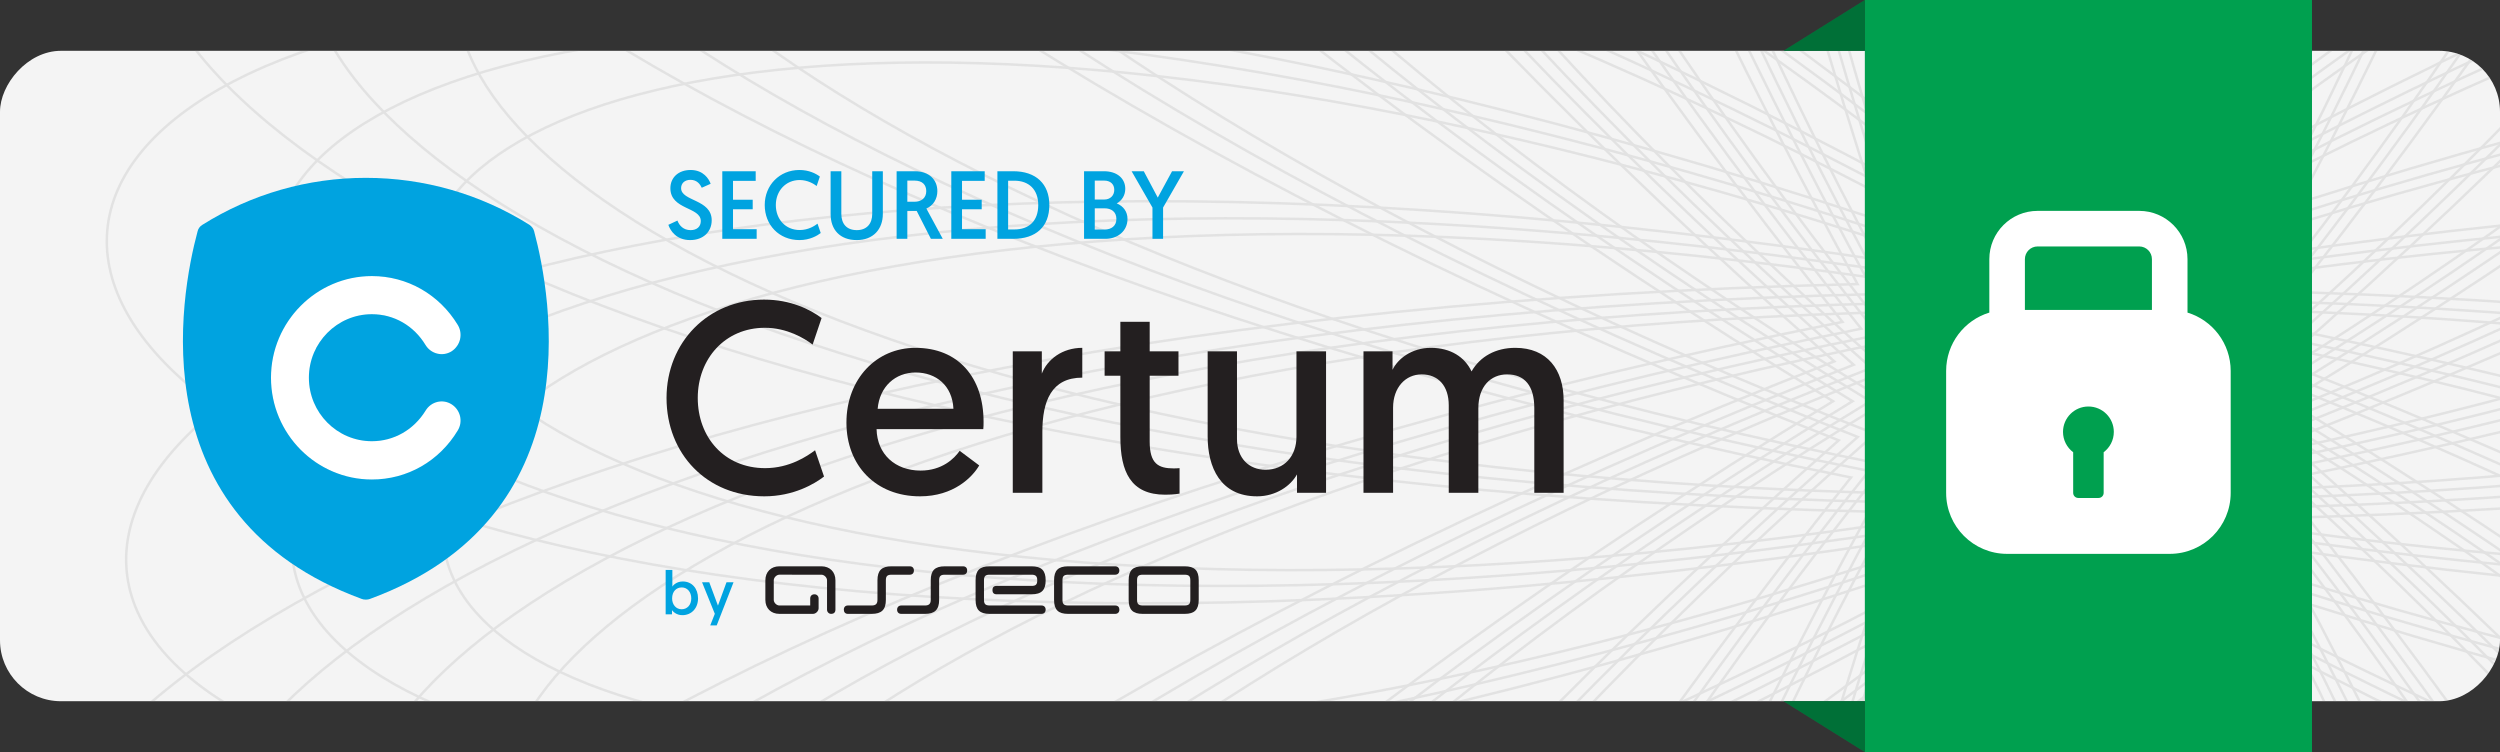 <svg width="492" height="148" viewBox="0 0 492 148" fill="none" xmlns="http://www.w3.org/2000/svg">
<rect x="0" y="0" width="492" height="148" fill="#333333" stroke="none"/>
<g clip-path="url(#clip0_99:429)">
<rect width="492" height="128" rx="12" transform="matrix(-1 0 0 1 492 10)" fill="#F4F4F4"/>
<g opacity="0.4">
<path d="M382.442 118.907C394.808 641.615 696.08 560.892 445.44 102.03C968.155 89.65 887.428 -211.636 428.56 39.033C416.189 -483.697 114.906 -402.964 365.563 55.908C-157.16 68.276 -76.424 369.555 382.442 118.907Z" stroke="#C8C8C8" stroke-width="0.5" stroke-miterlimit="10"/>
<path d="M389.883 121.876C491.808 629.42 771.688 498.913 448.408 94.591C955.957 -7.352 825.443 -287.242 421.117 36.065C319.186 -471.501 39.295 -340.981 362.593 63.349C-144.964 165.28 -14.444 445.163 389.883 121.876Z" stroke="#C8C8C8" stroke-width="0.5" stroke-miterlimit="10"/>
<path d="M397.652 123.489C584.296 600.852 834.757 425.476 450.026 86.825C927.386 -99.84 752.008 -350.309 413.352 34.449C226.7 -442.933 -23.77 -267.547 360.979 71.115C-116.393 257.767 58.993 508.23 397.652 123.489Z" stroke="#C8C8C8" stroke-width="0.5" stroke-miterlimit="10"/>
<path d="M405.502 123.726C669.564 557.095 883.625 343.033 450.267 78.974C883.629 -185.108 669.562 -399.174 405.504 34.21C141.432 -399.171 -72.637 -185.097 360.743 78.963C-72.635 343.037 141.441 557.097 405.502 123.726Z" stroke="#C8C8C8" stroke-width="0.5" stroke-miterlimit="10"/>
<path d="M413.198 122.61C745.181 499.768 917.101 254.241 449.153 71.276C826.303 -260.727 580.77 -432.65 397.811 35.324C65.813 -341.847 -106.109 -96.307 361.859 86.658C-15.308 418.656 230.231 590.571 413.198 122.61Z" stroke="#C8C8C8" stroke-width="0.5" stroke-miterlimit="10"/>
<path d="M420.511 120.201C809.058 430.872 934.475 161.91 446.742 63.965C757.405 -324.601 488.439 -450.023 390.499 37.737C1.937 -272.945 -123.483 -3.971 364.272 93.97C53.594 482.531 322.564 607.945 420.511 120.201Z" stroke="#C8C8C8" stroke-width="0.5" stroke-miterlimit="10"/>
<path d="M427.225 116.593C859.495 352.71 935.542 68.894 443.134 57.246C679.243 -375.038 395.424 -451.087 383.786 41.345C-48.497 -194.783 -124.546 89.046 367.881 100.686C131.756 532.969 415.576 609.01 427.225 116.593Z" stroke="#C8C8C8" stroke-width="0.5" stroke-miterlimit="10"/>
<path d="M433.154 111.918C895.236 267.828 920.59 -21.984 438.461 51.318C594.357 -410.777 304.539 -436.135 377.858 46.018C-84.24 -109.899 -109.595 179.927 372.548 106.616C216.638 568.709 506.455 594.058 433.154 111.918Z" stroke="#C8C8C8" stroke-width="0.5" stroke-miterlimit="10"/>
<path d="M438.129 106.342C915.49 178.913 890.386 -108.025 432.886 46.341C505.446 -431.033 218.5 -405.928 372.883 51.592C-104.498 -20.985 -79.389 265.97 378.126 111.592C305.549 588.966 592.493 563.851 438.129 106.342Z" stroke="#C8C8C8" stroke-width="0.5" stroke-miterlimit="10"/>
<path d="M442.02 100.048C919.95 88.738 846.14 -186.728 426.591 42.444C415.268 -435.497 139.795 -361.686 368.993 57.88C-108.96 69.188 -35.145 344.67 384.418 115.479C395.728 593.429 671.195 519.607 442.02 100.048Z" stroke="#C8C8C8" stroke-width="0.5" stroke-miterlimit="10"/>
<path d="M444.735 93.245C908.801 0.048 789.471 -255.858 419.789 39.73C326.576 -424.343 70.662 -305.01 366.278 64.684C-97.812 157.884 21.526 413.803 391.221 118.195C484.421 582.277 740.327 462.935 444.735 93.245Z" stroke="#C8C8C8" stroke-width="0.5" stroke-miterlimit="10"/>
<path d="M446.209 86.141C882.678 -84.519 722.327 -313.526 412.686 38.249C242.01 -398.223 12.996 -237.865 364.799 71.782C-71.69 242.449 88.672 471.468 398.321 119.672C568.986 556.154 797.989 395.793 446.209 86.141Z" stroke="#C8C8C8" stroke-width="0.5" stroke-miterlimit="10"/>
<path d="M446.428 78.96C842.67 -162.483 646.948 -358.208 405.508 38.028C164.048 -358.213 -31.684 -162.479 364.58 78.958C-31.68 320.411 164.057 516.147 405.502 119.889C646.951 516.138 842.674 320.408 446.428 78.96Z" stroke="#C8C8C8" stroke-width="0.5" stroke-miterlimit="10"/>
<path d="M445.407 71.923C790.255 -231.625 565.762 -388.816 398.471 39.048C94.906 -305.796 -62.288 -81.293 365.6 85.991C20.739 389.552 245.243 546.751 412.537 118.864C716.091 463.723 873.279 239.22 445.407 71.923Z" stroke="#C8C8C8" stroke-width="0.5" stroke-miterlimit="10"/>
<path d="M443.202 65.238C727.258 -290.026 481.34 -404.702 391.784 41.254C36.507 -242.798 -78.171 3.133 367.8 92.679C83.733 447.957 329.665 562.638 419.22 116.663C774.494 400.726 889.164 154.799 443.202 65.238Z" stroke="#C8C8C8" stroke-width="0.5" stroke-miterlimit="10"/>
<path d="M439.901 59.098C655.792 -336.144 396.291 -405.677 385.639 44.552C-9.611 -171.333 -79.146 88.18 371.102 98.819C155.196 494.076 414.71 563.611 425.36 113.362C820.61 329.259 890.139 69.752 439.901 59.098Z" stroke="#C8C8C8" stroke-width="0.5" stroke-miterlimit="10"/>
<path d="M435.628 53.68C578.181 -368.823 313.2 -392.008 380.221 48.823C-42.289 -93.721 -65.468 171.274 375.374 104.24C232.815 526.755 497.809 549.94 430.781 109.089C853.291 251.648 876.467 -13.343 435.628 53.68Z" stroke="#C8C8C8" stroke-width="0.5" stroke-miterlimit="10"/>
<path d="M430.53 49.131C496.886 -387.342 234.528 -364.388 375.67 53.923C-60.808 -12.422 -37.851 249.946 380.473 108.789C314.106 545.278 576.479 522.321 435.33 103.993C871.808 170.351 848.849 -92.012 430.53 49.131Z" stroke="#C8C8C8" stroke-width="0.5" stroke-miterlimit="10"/>
<path d="M424.774 45.569C414.434 -391.426 162.567 -323.939 372.105 59.675C-64.888 70.026 2.602 321.906 386.221 112.348C396.558 549.36 648.436 481.866 438.885 98.241C875.89 87.9 808.394 -163.973 424.774 45.569Z" stroke="#C8C8C8" stroke-width="0.5" stroke-miterlimit="10"/>
<path d="M418.553 43.089C333.339 -381.228 99.356 -272.122 369.623 65.898C-54.694 151.123 54.42 385.116 392.443 114.83C477.657 539.162 711.648 430.047 441.368 92.019C865.692 6.803 756.578 -227.183 418.553 43.089Z" stroke="#C8C8C8" stroke-width="0.5" stroke-miterlimit="10"/>
<path d="M412.057 41.739C256.02 -357.344 46.628 -210.728 368.273 72.393C-30.809 228.444 115.813 437.84 398.934 116.181C554.977 515.28 764.374 368.654 442.716 85.526C841.806 -70.517 695.186 -279.908 412.057 41.739Z" stroke="#C8C8C8" stroke-width="0.5" stroke-miterlimit="10"/>
<path d="M405.495 41.539C184.738 -320.76 5.776 -141.802 368.072 78.958C5.776 299.727 184.742 478.692 405.495 116.382C626.262 478.696 805.228 299.727 442.917 78.965C805.226 -141.804 626.26 -320.762 405.495 41.539Z" stroke="#C8C8C8" stroke-width="0.5" stroke-miterlimit="10"/>
<path d="M399.061 42.474C121.517 -272.834 -22.212 -67.572 369.004 85.394C53.701 362.948 258.972 506.678 411.926 115.449C689.483 430.772 833.213 225.497 441.983 72.531C757.297 -205.022 552.03 -348.746 399.061 42.474Z" stroke="#C8C8C8" stroke-width="0.5" stroke-miterlimit="10"/>
<path d="M392.95 44.492C68.119 -215.234 -36.737 9.619 371.022 91.508C111.302 416.348 336.162 521.203 418.041 113.436C742.884 373.17 847.738 148.304 439.967 66.419C699.698 -258.423 474.839 -363.272 392.95 44.492Z" stroke="#C8C8C8" stroke-width="0.5" stroke-miterlimit="10"/>
<path d="M387.334 47.508C25.954 -149.892 -37.629 87.385 374.037 97.123C176.646 458.512 413.923 522.093 423.655 110.42C785.052 307.826 848.628 70.54 436.95 60.806C634.354 -300.589 397.077 -364.164 387.334 47.508Z" stroke="#C8C8C8" stroke-width="0.5" stroke-miterlimit="10"/>
<path d="M382.379 51.416C-3.927 -78.928 -25.129 163.362 377.942 102.078C247.606 488.395 489.899 509.593 428.61 106.512C814.93 236.86 836.126 -5.435 433.042 55.85C563.389 -330.468 321.102 -351.664 382.379 51.416Z" stroke="#C8C8C8" stroke-width="0.5" stroke-miterlimit="10"/>
<path d="M378.217 56.078C-20.861 -4.596 0.122 235.292 382.605 106.238C321.937 505.327 561.831 484.342 432.77 101.854C831.867 162.527 810.875 -77.367 428.382 51.691C489.059 -347.404 249.171 -326.412 378.217 56.078Z" stroke="#C8C8C8" stroke-width="0.5" stroke-miterlimit="10"/>
<path d="M374.964 61.34C-24.593 70.792 37.11 301.088 387.868 109.493C397.326 509.059 627.626 447.352 436.025 96.591C835.596 87.135 773.885 -143.163 423.123 48.437C413.67 -351.136 183.375 -289.422 374.964 61.34Z" stroke="#C8C8C8" stroke-width="0.5" stroke-miterlimit="10"/>
<path d="M372.696 67.027C-15.271 144.941 84.488 358.881 393.558 111.764C471.474 499.736 685.423 399.974 438.295 90.902C826.275 12.986 726.508 -200.962 417.435 46.166C339.519 -341.813 125.58 -242.045 372.696 67.027Z" stroke="#C8C8C8" stroke-width="0.5" stroke-miterlimit="10"/>
<path d="M371.464 72.965C6.567 215.64 140.622 407.092 399.496 113.002C542.171 477.901 733.632 343.841 439.53 84.966C804.436 -57.712 670.372 -249.169 411.498 44.932C268.823 -319.974 77.371 -185.913 371.464 72.965Z" stroke="#C8C8C8" stroke-width="0.5" stroke-miterlimit="10"/>
<path d="M371.28 78.965C40.016 280.817 203.641 444.449 405.497 113.182C607.35 444.449 770.987 280.817 439.714 78.965C770.987 -122.892 607.352 -286.524 405.497 44.75C203.641 -286.524 40.016 -122.89 371.28 78.965Z" stroke="#C8C8C8" stroke-width="0.5" stroke-miterlimit="10"/>
<g opacity="0.5">
<path fill-rule="evenodd" clip-rule="evenodd" d="M396.836 77.582C395.938 77.027 395.65 75.893 396.202 75.013C398.076 72.044 401.315 70.262 404.891 70.262C410.507 70.262 415.094 74.711 415.094 80.141C415.094 85.605 410.507 90.039 404.891 90.039C401.315 90.039 398.076 88.261 396.202 85.267C395.65 84.396 395.938 83.269 396.836 82.724C397.739 82.178 398.912 82.467 399.463 83.347C400.649 85.202 402.661 86.316 404.891 86.316C408.407 86.316 411.261 83.553 411.261 80.141C411.261 76.745 408.407 73.969 404.891 73.969C402.661 73.969 400.649 75.077 399.463 76.966C398.912 77.832 397.739 78.117 396.836 77.582Z" fill="white"/>
<path d="M396.202 75.013C395.65 75.893 395.938 77.027 396.836 77.582C397.739 78.117 398.912 77.832 399.463 76.966C400.649 75.077 402.661 73.969 404.891 73.969C408.407 73.969 411.261 76.745 411.261 80.141C411.261 83.553 408.407 86.316 404.891 86.316C402.661 86.316 400.649 85.202 399.463 83.347C398.912 82.467 397.739 82.178 396.836 82.724C395.938 83.269 395.65 84.396 396.202 85.267C398.076 88.261 401.315 90.039 404.891 90.039C410.507 90.039 415.094 85.605 415.094 80.141C415.094 74.711 410.507 70.262 404.891 70.262C401.315 70.262 398.076 72.044 396.202 75.013ZM422.055 65.293C422.274 65.426 422.451 65.639 422.511 65.89C424.302 72.272 428.388 93.717 405.922 101.647C405.802 101.689 405.691 101.713 405.562 101.713H405.507H405.448C405.326 101.713 405.207 101.689 405.081 101.647C382.592 93.707 386.71 72.272 388.486 65.89C388.558 65.639 388.736 65.426 388.959 65.278C393.908 62.288 399.621 60.715 405.499 60.713H405.513C411.376 60.715 417.084 62.288 422.055 65.293Z" fill="#C8C8C8"/>
<path d="M396.202 75.013C395.65 75.893 395.938 77.027 396.836 77.582C397.739 78.117 398.912 77.832 399.463 76.966C400.649 75.077 402.661 73.969 404.891 73.969C408.407 73.969 411.261 76.745 411.261 80.141C411.261 83.553 408.407 86.316 404.891 86.316C402.661 86.316 400.649 85.202 399.463 83.347C398.912 82.467 397.739 82.178 396.836 82.724C395.938 83.269 395.65 84.396 396.202 85.267C398.076 88.261 401.315 90.039 404.891 90.039C410.507 90.039 415.094 85.605 415.094 80.141C415.094 74.711 410.507 70.262 404.891 70.262C401.315 70.262 398.076 72.044 396.202 75.013ZM422.055 65.293C422.274 65.426 422.451 65.639 422.511 65.89C424.302 72.272 428.388 93.717 405.922 101.647C405.802 101.689 405.691 101.713 405.562 101.713H405.507H405.448C405.326 101.713 405.207 101.689 405.081 101.647C382.592 93.707 386.71 72.272 388.486 65.89C388.558 65.639 388.736 65.426 388.959 65.278C393.908 62.288 399.621 60.715 405.499 60.713H405.513C411.376 60.715 417.084 62.288 422.055 65.293Z" stroke="#C8C8C8"/>
</g>
</g>
</g>
<path d="M134.151 119.902C135.23 119.902 136.042 119.067 136.042 117.772C136.042 116.501 135.266 115.606 134.163 115.606C133.108 115.606 132.272 116.393 132.272 117.772C132.272 118.934 132.988 119.902 134.151 119.902ZM131 112.157H132.32V115.438C132.491 115.159 133.17 114.433 134.37 114.433C136.176 114.433 137.374 115.811 137.374 117.761C137.374 119.697 136.091 121.065 134.285 121.065C133.061 121.065 132.417 120.302 132.248 120.083V120.907H131V112.157Z" fill="#00A3E0"/>
<path d="M139.778 123.072L140.675 120.798L138.165 114.59H139.584L141.293 119.188L142.977 114.59H144.359L141.05 123.072H139.778Z" fill="#00A3E0"/>
<path fill-rule="evenodd" clip-rule="evenodd" d="M190.341 112.275C190.338 111.765 190.049 111.45 189.512 111.45H185.927C183.999 111.45 183.169 112.273 183.169 114.204V118.058C183.169 118.82 182.827 119.16 182.042 119.16H177.377C176.879 119.16 176.549 119.48 176.549 119.992C176.549 120.485 176.866 120.81 177.365 120.81H182.042C183.962 120.81 184.822 119.987 184.822 118.058V114.204C184.822 113.383 185.12 113.104 185.927 113.104H189.512C190.049 113.104 190.338 112.78 190.341 112.275" fill="#231F20"/>
<path fill-rule="evenodd" clip-rule="evenodd" d="M161.655 111.448L153.381 111.449C151.726 111.449 150.623 112.551 150.623 114.204V118.059C150.623 119.711 151.726 120.811 153.381 120.808H160C160.552 120.811 161.102 120.262 161.102 119.711V117.784C161.102 117.306 160.747 116.958 160.294 116.958C159.777 116.958 159.449 117.281 159.449 117.784V119.161H153.381C152.829 119.161 152.277 118.608 152.277 118.059V114.204C152.277 113.652 152.829 113.103 153.381 113.1L161.655 113.103C162.208 113.103 162.76 113.652 162.76 114.204V119.987C162.76 120.42 163.09 120.811 163.587 120.811C164.055 120.811 164.413 120.549 164.413 119.987V114.204C164.413 112.551 163.311 111.449 161.655 111.448Z" fill="#231F20"/>
<path fill-rule="evenodd" clip-rule="evenodd" d="M191.995 118.058C191.995 119.987 192.805 120.81 194.753 120.81H204.957C205.456 120.81 205.786 120.491 205.786 119.981C205.786 119.488 205.467 119.16 204.967 119.16H194.753C193.925 119.147 193.649 118.864 193.649 118.058V114.204C193.649 113.38 193.949 113.102 194.753 113.102H203.028C203.807 113.102 204.131 113.391 204.131 114.204C204.131 115.028 203.842 115.305 203.028 115.305H196.138C195.582 115.305 195.311 115.582 195.311 116.129C195.311 116.66 195.593 116.957 196.138 116.957H203.028C204.98 116.957 205.786 116.129 205.786 114.204C205.786 112.276 204.954 111.45 203.028 111.45H194.753C192.771 111.45 191.995 112.275 191.995 114.204V118.058Z" fill="#231F20"/>
<path fill-rule="evenodd" clip-rule="evenodd" d="M207.44 118.058C207.44 119.987 208.251 120.81 210.198 120.81H219.469C219.967 120.81 220.296 120.491 220.296 119.981C220.296 119.488 220.009 119.16 219.479 119.16H210.198C209.372 119.147 209.093 118.864 209.093 118.058V114.204C209.093 113.399 209.372 113.114 210.198 113.102H219.457C219.957 113.102 220.286 112.786 220.286 112.276C220.286 111.781 219.967 111.45 219.467 111.45H210.198C208.251 111.45 207.44 112.275 207.44 114.204V118.058Z" fill="#231F20"/>
<path fill-rule="evenodd" clip-rule="evenodd" d="M224.877 119.158C224.049 119.146 223.774 118.847 223.774 118.045V114.19C223.774 113.386 224.049 113.113 224.877 113.103H233.151C233.977 113.113 234.254 113.399 234.254 114.203V118.045C234.254 118.847 233.977 119.146 233.151 119.159L224.877 119.158ZM222.12 118.045C222.12 119.974 222.931 120.81 224.877 120.81H233.151C235.098 120.81 235.909 119.974 235.909 118.045V114.19C235.909 112.263 235.098 111.45 233.151 111.45H224.877C222.931 111.45 222.12 112.263 222.12 114.19V118.045Z" fill="#231F20"/>
<path fill-rule="evenodd" clip-rule="evenodd" d="M179.858 112.275C179.855 111.765 179.566 111.45 179.028 111.45H175.444C173.516 111.45 172.684 112.273 172.684 114.204V118.058C172.684 118.82 172.344 119.16 171.559 119.16H166.861C166.366 119.16 166.065 119.48 166.065 119.992C166.065 120.485 166.366 120.81 166.861 120.81H171.559C173.478 120.81 174.339 119.987 174.339 118.058V114.204C174.339 113.383 174.637 113.104 175.444 113.104H179.028C179.568 113.104 179.855 112.78 179.858 112.275" fill="#231F20"/>
<path d="M160.406 88.611C158.91 89.731 155.436 92.131 150.573 92.131C142.556 92.131 137.319 86.052 137.319 78.32C137.319 70.588 142.717 64.508 150.519 64.508C154.902 64.508 158.322 66.588 159.925 67.815L161.689 62.589C159.498 60.936 155.65 58.963 150.359 58.963C139.403 58.963 131.173 67.335 131.173 78.32C131.173 89.305 139.082 97.677 150.412 97.677C156.184 97.677 160.3 95.224 162.17 93.784L160.406 88.611Z" fill="#231F20"/>
<path d="M166.577 83.172C166.577 91.597 172.349 97.677 181.06 97.677C187.688 97.677 191.375 93.891 192.711 91.597L188.863 88.718C187.794 90.264 185.389 92.611 181.167 92.611C176.197 92.611 172.616 89.411 172.509 84.452H193.513C193.566 83.972 193.566 83.492 193.566 83.012C193.566 74.267 188.596 68.454 180.152 68.454C172.509 68.454 166.577 74.534 166.577 83.172ZM172.723 80.453C173.097 76.08 176.197 73.307 180.205 73.307C184.214 73.307 187.42 75.867 187.634 80.453H172.723Z" fill="#231F20"/>
<path d="M212.994 68.454C209.04 68.454 206.1 70.748 205.031 73.52V69.148H199.313V96.983H205.138V84.985C205.138 78.96 206.902 74.32 212.994 74.32V68.454Z" fill="#231F20"/>
<path d="M220.487 69.148H217.387V73.947H220.487V85.998C220.487 92.824 222.518 97.357 229.305 97.357C231.122 97.357 232.137 97.143 232.137 97.143V92.131C232.137 92.131 231.496 92.184 231.015 92.184C227.915 92.184 226.259 91.224 226.259 86.905V73.947H231.924V69.148H226.259V63.335H220.487V69.148Z" fill="#231F20"/>
<path d="M247.393 97.677C251.134 97.677 254.02 95.597 255.249 93.357V96.983H260.968V69.148H255.143V85.945C255.143 89.784 252.738 92.451 249.05 92.451C245.843 92.451 243.438 90.211 243.438 86.372V69.148H237.666V85.892C237.666 91.971 240.178 97.677 247.393 97.677Z" fill="#231F20"/>
<path d="M307.721 78.799C307.721 72.774 304.514 68.454 298.208 68.454C294.36 68.454 291.26 70.161 289.603 73.094C288.267 70.267 285.488 68.454 281.587 68.454C277.792 68.454 275.067 70.641 274.051 72.774C274.051 72.774 274.051 71.494 274.051 69.148H268.333V96.983H274.158V80.239C274.158 76.24 276.617 73.68 279.77 73.68C283.083 73.68 285.114 75.973 285.114 79.759V96.983H290.939V80.346C290.939 76.08 293.344 73.68 296.605 73.68C300.078 73.68 301.949 75.973 301.949 80.293V96.983H307.721V78.799Z" fill="#231F20"/>
<path d="M131.532 44.245C131.931 45.423 133.109 47.247 135.826 47.247C138.448 47.247 140.063 45.575 140.063 43.352C140.063 39.172 134.04 39.647 134.04 37.025C134.04 36.113 134.705 35.391 135.883 35.391C137.194 35.391 137.802 36.303 138.106 36.949L139.854 36.17C139.531 35.239 138.448 33.453 135.921 33.453C133.47 33.453 131.931 34.973 131.931 37.044C131.931 41.319 137.916 40.692 137.916 43.504C137.916 44.625 137.118 45.29 135.921 45.29C134.458 45.29 133.679 44.359 133.318 43.409L131.532 44.245ZM142.147 47H148.911V45.1H144.256V41.186H148.132V39.305H144.256V35.6H148.721V33.7H142.147V47ZM160.891 44.017C160.359 44.416 159.124 45.271 157.395 45.271C154.545 45.271 152.683 43.105 152.683 40.35C152.683 37.595 154.602 35.429 157.376 35.429C158.934 35.429 160.15 36.17 160.72 36.607L161.347 34.745C160.568 34.156 159.2 33.453 157.319 33.453C153.424 33.453 150.498 36.436 150.498 40.35C150.498 44.264 153.31 47.247 157.338 47.247C159.39 47.247 160.853 46.373 161.518 45.86L160.891 44.017ZM168.614 47.247C171.844 47.247 173.744 45.119 173.744 42.098V33.7H171.654V42.079C171.654 44.036 170.571 45.29 168.614 45.29C166.638 45.29 165.574 44.055 165.574 42.098V33.7H163.465V42.117C163.465 45.195 165.289 47.247 168.614 47.247ZM176.454 47H178.563V41.509H180.406L183.199 47H185.536L182.306 41.034C183.655 40.483 184.472 39.153 184.472 37.614C184.472 35.391 182.876 33.7 180.026 33.7H176.454V47ZM178.563 39.704V35.543H179.988C181.527 35.543 182.287 36.379 182.287 37.614C182.287 38.963 181.318 39.704 179.988 39.704H178.563ZM187.216 47H193.98V45.1H189.325V41.186H193.201V39.305H189.325V35.6H193.79V33.7H187.216V47ZM196.289 47H199.424C203.813 47 206.511 44.682 206.511 40.35C206.511 36.189 203.87 33.7 199.424 33.7H196.289V47ZM198.398 45.157V35.562H199.633C202.483 35.562 204.326 37.291 204.326 40.35C204.326 43.523 202.483 45.157 199.633 45.157H198.398ZM213.341 47H217.578C219.953 47 221.891 45.461 221.891 43.086C221.891 41.661 221.093 40.578 219.782 40.027C220.789 39.476 221.454 38.431 221.454 37.158C221.454 35.106 219.839 33.7 217.255 33.7H213.341V47ZM215.45 39.267V35.543H217.312C218.528 35.543 219.288 36.246 219.288 37.367C219.288 38.507 218.471 39.267 217.331 39.267H215.45ZM215.45 45.176V40.996H217.369C218.68 40.996 219.706 41.661 219.706 43.086C219.706 44.473 218.699 45.176 217.369 45.176H215.45ZM226.805 47H228.895V40.844L232.999 33.7H230.662L227.85 38.887L225.095 33.7H222.701L226.805 40.844V47Z" fill="#00A3E0"/>
<rect width="88" height="148" transform="matrix(1 0 0 -1 367 148)" fill="#00A04F"/>
<path d="M367 148L351 138H367V148Z" fill="#00A04F"/>
<path d="M367 148L351 138H367V148Z" fill="black" fill-opacity="0.3"/>
<path d="M367 0L351 10H367V0Z" fill="#00A04F"/>
<path d="M367 0L351 10H367V0Z" fill="black" fill-opacity="0.3"/>
<path fill-rule="evenodd" clip-rule="evenodd" d="M398.5 51C398.5 49.619 399.619 48.5 401 48.5H421C422.381 48.5 423.5 49.619 423.5 51V61H398.5V51ZM391.5 61.518V51C391.5 45.753 395.753 41.5 401 41.5H421C426.247 41.5 430.5 45.753 430.5 51V61.518C435.42 63.016 439 67.59 439 73V97C439 103.627 433.627 109 427 109H395C388.373 109 383 103.627 383 97V73C383 67.59 386.58 63.016 391.5 61.518ZM414 89C415.214 88.088 416 86.636 416 85C416 82.239 413.761 80 411 80C408.239 80 406 82.239 406 85C406 86.636 406.786 88.088 408 89V97C408 97.552 408.448 98 409 98H413C413.552 98 414 97.552 414 97V89Z" fill="white"/>
<path fill-rule="evenodd" clip-rule="evenodd" d="M88.86 69.148C90.607 68.025 91.168 65.729 90.093 63.949C86.447 57.938 80.143 54.331 73.185 54.331C62.257 54.331 53.33 63.336 53.33 74.329C53.33 85.391 62.257 94.367 73.185 94.367C80.143 94.367 86.447 90.767 90.093 84.706C91.168 82.944 90.607 80.66 88.86 79.558C87.102 78.452 84.819 79.037 83.747 80.82C81.44 84.574 77.525 86.83 73.185 86.83C66.343 86.83 60.79 81.236 60.79 74.329C60.79 67.455 66.343 61.835 73.185 61.835C77.525 61.835 81.44 64.078 83.747 67.903C84.819 69.656 87.102 70.231 88.86 69.148Z" fill="white"/>
<path d="M90.093 63.949C91.168 65.729 90.607 68.025 88.86 69.148C87.102 70.231 84.819 69.656 83.747 67.903C81.44 64.078 77.525 61.835 73.185 61.835C66.343 61.835 60.79 67.455 60.79 74.329C60.79 81.236 66.343 86.83 73.185 86.83C77.525 86.83 81.44 84.574 83.747 80.82C84.819 79.037 87.102 78.452 88.86 79.558C90.607 80.66 91.168 82.944 90.093 84.706C86.447 90.767 80.143 94.367 73.185 94.367C62.257 94.367 53.33 85.391 53.33 74.329C53.33 63.336 62.257 54.331 73.185 54.331C80.143 54.331 86.447 57.938 90.093 63.949ZM39.784 44.272C39.359 44.541 39.014 44.972 38.898 45.48C35.412 58.399 27.461 101.811 71.179 117.866C71.412 117.95 71.629 118 71.878 118H71.987H72.101C72.338 118 72.57 117.95 72.815 117.866C116.577 101.791 108.564 58.399 105.109 45.48C104.968 44.972 104.622 44.541 104.187 44.24C94.556 38.187 83.441 35.002 72.002 35H71.975C60.565 35.002 49.457 38.187 39.784 44.272Z" fill="#00A3E0"/>
<defs>
<clipPath id="clip0_99:429">
<rect width="492" height="128" rx="12" transform="matrix(-1 0 0 1 492 10)" fill="white"/>
</clipPath>
</defs>
</svg>
